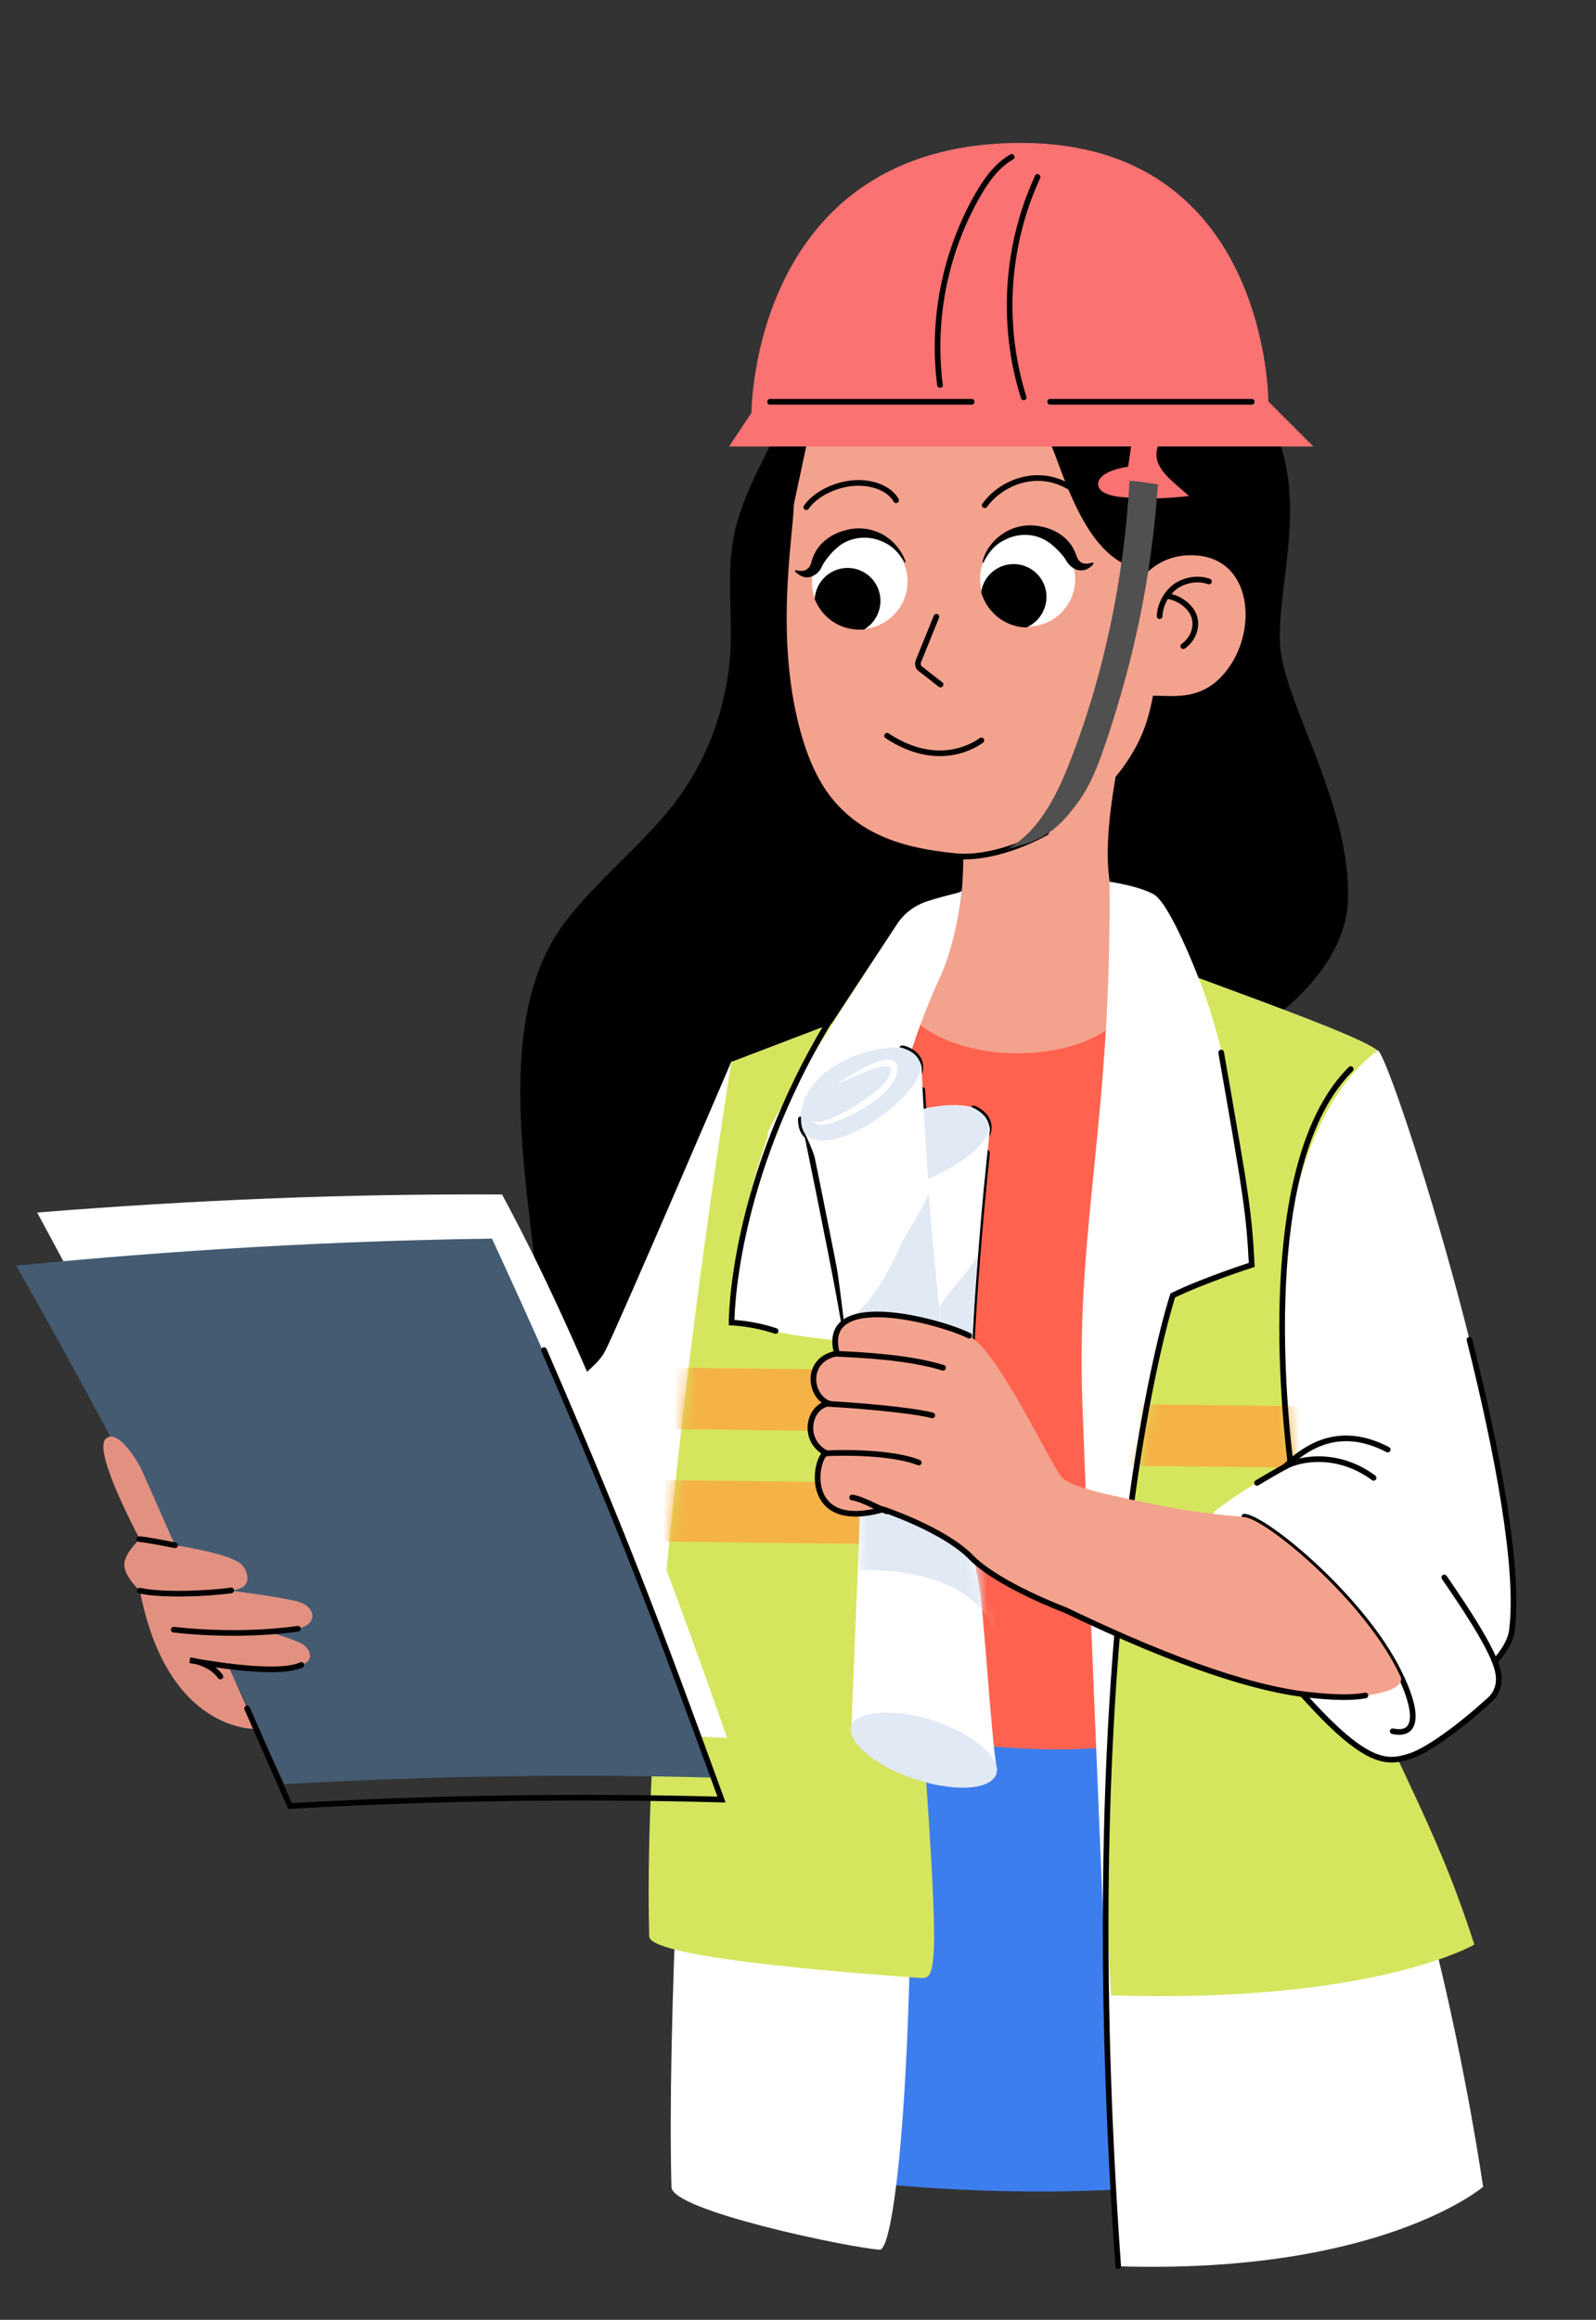 <svg width="148" height="215" viewBox="0 0 148 215" fill="none" xmlns="http://www.w3.org/2000/svg"><rect x="0" y="0" width="148" height="215" fill="#333333" stroke="none"/><path d="M127.796 97.349C129.206 98.584 141.865 138.165 140.204 151.104C139.89 153.525 136.493 156.091 133.762 158.238L119.955 137.993C119.955 137.993 117.486 121.833 120.041 109.185C121.343 102.96 125.57 97.873 127.799 97.353L127.796 97.349Z" fill="white"/><path d="M136.266 124.163C138.889 134.619 140.924 145.418 140.205 151.1C139.891 153.521 136.494 156.087 133.764 158.234" stroke="black" stroke-width="0.524" stroke-miterlimit="10" stroke-linecap="round"/><path d="M70.757 152.159C66.062 168.858 62.281 175.251 63.934 197.741C67.918 203.655 124.344 207.523 132.749 193.577C132.749 193.577 130.441 176.287 121.217 155.197L70.757 152.159Z" fill="#3D7EEF"/><path d="M97.433 28.432C107.155 27.68 114.528 31.87 118.048 39.445C121.572 47.02 117.977 55.336 118.811 60.681C119.646 66.027 125.219 74.855 125.002 83.287C124.785 91.719 113.825 97.091 113.825 97.091C113.825 97.091 59.479 137.644 55.345 137.671C53.351 137.682 52.397 132.65 52.057 131.356C50.793 126.583 50.097 121.638 49.558 116.733C48.514 107.273 46.169 93.679 52.367 85.509C55.162 81.828 58.802 78.925 61.772 75.401C65.011 71.552 66.934 67.026 67.581 62.036C68.056 58.366 67.443 54.663 67.847 50.989C68.251 47.334 69.972 44.215 71.576 40.968C73.626 36.815 76.585 29.502 81.063 27.34C90.25 22.877 97.433 28.436 97.433 28.436V28.432Z" fill="black"/><path d="M81.678 95.519C83.013 91.337 87.611 83.149 89.234 82.528C90.817 81.91 102.125 81.742 102.125 81.742L105.477 84.589L108.641 94.506L93.603 102.511L81.678 95.519Z" fill="#95A1DD"/><path d="M73.619 46.74C73.532 49.912 71.748 59.444 74.397 68.377C77.045 77.347 83.158 78.772 88.552 79.341C93.987 79.906 103.238 74.961 106.062 67.636C108.887 60.312 106.71 45.547 106.71 45.547L98.596 31.878L84.789 26.117L74.816 41.121L73.615 46.74H73.619Z" fill="#F3A28D"/><path d="M84.992 90.706C87.364 88.573 88.946 85.708 89.193 82.532C89.53 78.548 89.077 74.833 89.683 72.765C90.54 69.847 104.182 67.629 103.689 70.614C102.985 74.489 102.346 78.967 102.982 82.154C103.573 85.18 104.328 88.405 106.378 90.698C106.962 91.319 107.269 92.03 107.295 92.793C107.407 95.958 102.174 98.715 95.601 98.95C89.028 99.186 83.608 96.814 83.496 93.65C83.459 92.61 84.023 91.585 84.996 90.706H84.992Z" fill="#F3A28D"/><path d="M83.442 92.284C83.73 94.682 88.298 97.888 95.229 97.596C102.157 97.266 105.883 93.803 106.171 89.538C106.171 89.538 122.762 95.639 125.949 98.456L112.983 159.584C112.983 159.584 106.874 162.614 95.3 162.068C82.963 161.511 77.857 158.963 77.857 158.963L72.463 98.295L83.438 92.284H83.442Z" fill="#FF6350"/><path d="M111.146 90.646C116.028 92.475 126.39 96.156 127.759 97.39C127.759 97.39 119.376 129.748 122.541 142.953C126.517 159.779 129.88 167.362 133.071 180.208C136.03 192.137 137.53 202.675 137.53 202.675C137.53 202.675 128.032 210.8 103.654 210.033C103.654 210.033 100.938 145.777 100.369 129.991C99.778 113.603 103.111 103.615 102.883 81.716C102.883 81.716 105.423 82.068 106.934 82.853C108.487 83.639 111.146 90.646 111.146 90.646Z" fill="white"/><path d="M111.146 90.645C116.028 92.475 126.39 96.156 127.759 97.39C127.759 97.39 112.249 106.723 122.308 146.611C129.775 164.519 132.97 168.604 136.718 180.219C136.718 180.219 127.426 185.695 103.043 184.928C103.043 184.928 100.365 153.943 108.756 120.063L116.076 117.231C115.212 99.93 111.146 90.649 111.146 90.649V90.645Z" fill="#D5E55E"/><mask id="a" style="mask-type:luminance" maskUnits="userSpaceOnUse" x="102" y="90" width="35" height="96"><path d="M111.146 90.645C116.028 92.475 126.39 96.156 127.759 97.39C127.759 97.39 112.249 106.723 122.308 146.611C129.775 164.519 132.97 168.604 136.718 180.219C136.718 180.219 127.426 185.695 103.043 184.928C103.043 184.928 100.365 153.943 108.756 120.063L116.076 117.231C115.212 99.93 111.146 90.649 111.146 90.649V90.645Z" fill="white"/></mask><g mask="url(#a)"><path d="M99.153 135.766L125.715 136.091L125.784 130.398L99.223 130.073L99.153 135.766Z" fill="#F5B247"/><path d="M99.528 146.2L126.09 146.524L126.159 140.831L99.598 140.507L99.528 146.2Z" fill="#F5B247"/></g><path d="M112.527 140.144C114.633 138.501 117.267 136.923 119.156 135.894C120.611 135.079 122.418 135.135 123.817 136.047C126.241 137.604 130.165 140.712 133.973 146.192C140.067 154.998 139.079 155.436 138.814 156.932C138.814 156.932 134.916 161.204 130.64 162.802C127.868 163.823 123.682 161.208 118.943 154.355C114.843 148.523 112.535 140.144 112.535 140.144H112.527Z" fill="white"/><path d="M86.835 57.158L85.167 61.269C85.073 61.513 85.137 61.83 85.294 61.946L87.217 63.443" stroke="black" stroke-width="0.524" stroke-miterlimit="10" stroke-linecap="round"/><path d="M91.006 68.616C89.809 69.491 86.506 71.002 82.26 68.189" stroke="black" stroke-width="0.524" stroke-miterlimit="10" stroke-linecap="round"/><path d="M83.095 46.366C82.492 45.281 80.876 44.63 79.133 44.772C77.39 44.911 75.572 45.835 74.768 47.009" stroke="black" stroke-width="0.524" stroke-miterlimit="10" stroke-linecap="round"/><path d="M101.753 48.095C100.919 46.078 98.978 44.582 96.883 44.339C94.788 44.092 92.577 45.094 91.316 46.827" stroke="black" stroke-width="0.524" stroke-miterlimit="10" stroke-linecap="round"/><path d="M67.855 98.303C67.855 98.303 57.565 122.304 56.143 125.162C54.721 128.02 48.95 129.232 51.284 136.208L56.102 150.76L72.307 135.09C72.307 135.09 71.675 115.335 69.797 107.7C67.837 100.027 67.855 98.303 67.855 98.303Z" fill="white"/><path d="M61.862 155.81C57.586 158.533 52.618 157.587 50.523 155.096C48.428 152.604 48.458 148.991 47.216 146.87C45.978 144.749 49.206 141.984 49.206 141.984C49.206 141.984 48.066 139.257 49.139 137.896C50.172 136.493 64.117 129.374 70.72 136.676L61.862 155.81Z" fill="white"/><path d="M88.84 34.877C93.46 36.157 96.112 37.425 97.937 42.415C100.343 49.07 103.074 54.707 110.136 52.489C110.136 52.489 114.487 51.849 115.224 54.472C115.224 54.472 118.751 48.849 113.219 43.35C107.645 37.893 100.328 29.61 95.109 29.558L88.844 34.877H88.84Z" fill="black"/><path d="M106.916 64.479C108.88 64.449 111.914 65.141 114.229 61.449C116.545 57.753 115.887 51.719 110.78 51.465C105.674 51.207 104.227 56.597 104.227 56.597L106.916 64.483V64.479Z" fill="#F3A28D"/><path d="M112.112 53.892C111.094 53.529 109.939 53.731 109.037 54.322C108.177 54.955 107.574 56.021 107.533 57.105" stroke="black" stroke-width="0.524" stroke-miterlimit="10" stroke-linecap="round"/><path d="M109.731 59.889C110.644 59.223 111.011 58.172 110.775 57.259C110.539 56.346 109.574 55.516 108.426 55.269" stroke="black" stroke-width="0.524" stroke-miterlimit="10" stroke-linecap="round"/><path d="M75.301 54.024L75.312 54.383C75.555 56.661 77.541 58.393 79.868 58.31C82.311 58.221 84.245 56.186 84.159 53.743C84.069 51.3 82.038 49.407 79.554 49.497C78.993 49.516 78.477 49.617 78.002 49.834C76.378 50.455 75.234 52.101 75.305 54.024H75.301Z" fill="white"/><path d="M79.751 58.355C79.871 58.355 79.991 58.355 80.111 58.351C81.027 57.82 81.656 56.81 81.644 55.646C81.626 53.963 80.245 52.616 78.562 52.635C76.957 52.654 75.652 53.911 75.547 55.515C76.209 57.191 77.825 58.377 79.751 58.355Z" fill="#000101"/><path d="M83.981 52.067C83.622 51.038 82.866 50.099 81.845 49.534C80.82 48.969 79.571 48.812 78.422 49.138C77.27 49.418 76.133 50.144 75.568 51.248C75.418 51.536 75.306 51.82 75.239 52.1C75.205 52.303 75.093 52.467 75.014 52.591C74.898 52.714 74.741 52.841 74.543 52.89C74.345 52.938 74.06 52.908 73.78 52.837L73.705 52.961C73.911 53.155 74.162 53.346 74.487 53.455C74.812 53.563 75.213 53.507 75.523 53.298C75.837 53.126 76.069 52.837 76.215 52.512C76.327 52.269 76.44 52.104 76.593 51.895C76.862 51.524 77.169 51.15 77.517 50.859C77.865 50.526 78.258 50.271 78.733 50.092C79.642 49.736 80.685 49.74 81.621 50.107C82.107 50.29 82.559 50.556 82.934 50.904C83.308 51.251 83.644 51.682 83.903 52.153L83.981 52.071V52.067Z" fill="#000101"/><path d="M90.884 53.784C90.902 54.304 90.999 54.783 91.175 55.217C91.838 56.919 93.528 58.142 95.451 58.071C97.894 57.981 99.787 55.95 99.701 53.503C99.611 51.061 97.58 49.168 95.133 49.254C94.172 49.288 93.3 49.639 92.601 50.189C91.546 50.948 90.831 52.299 90.884 53.78V53.784Z" fill="white"/><path d="M93.743 57.88C94.234 58.06 94.712 58.15 95.18 58.15C95.939 57.828 96.553 57.2 96.856 56.373C97.436 54.79 96.624 53.044 95.045 52.464C93.467 51.884 91.716 52.696 91.136 54.274C91.069 54.461 91.02 54.701 90.99 54.903C91.372 56.193 92.352 57.364 93.743 57.877V57.88Z" fill="#000101"/><path d="M91.184 52.168C91.409 51.678 91.712 51.225 92.059 50.851C92.407 50.477 92.838 50.182 93.312 49.965C94.218 49.531 95.261 49.452 96.193 49.74C96.638 49.886 97.087 50.111 97.461 50.417C97.831 50.724 98.164 51.035 98.46 51.386C98.628 51.581 98.752 51.738 98.883 51.974C99.055 52.288 99.305 52.52 99.631 52.71C99.96 52.898 100.36 52.886 100.678 52.793C100.996 52.662 101.228 52.493 101.419 52.243L101.333 52.127C101.056 52.217 100.817 52.265 100.573 52.235C100.371 52.202 100.207 52.127 100.083 51.974C99.96 51.858 99.87 51.659 99.825 51.502C99.736 51.267 99.605 50.949 99.436 50.675C98.796 49.617 97.611 48.977 96.44 48.779C95.269 48.539 94.034 48.786 93.054 49.422C92.074 50.058 91.345 51.008 91.106 52.101L91.188 52.179L91.184 52.168Z" fill="#000101"/><path d="M74.037 68.392C76.686 77.362 83.157 78.776 88.555 79.345C90.93 79.58 94.032 78.787 97.02 77.153" stroke="black" stroke-width="0.524" stroke-miterlimit="10" stroke-linecap="round"/><path d="M113.241 97.551C115.613 111.025 115.826 112.503 116.076 117.227C116.076 117.227 111.595 118.671 108.756 120.059C108.756 120.059 99.299 148.283 103.691 210.029" stroke="black" stroke-width="0.524" stroke-miterlimit="10" stroke-linecap="round"/><path d="M116.562 137.431C117.505 136.878 118.369 136.361 119.155 135.935C120.61 135.119 124.119 134.551 127.377 136.964" stroke="black" stroke-width="0.524" stroke-miterlimit="10" stroke-linecap="round"/><path d="M119.673 135.674C118.809 128.402 117.044 107.244 125.255 99.085" stroke="black" stroke-width="0.524" stroke-miterlimit="10" stroke-linecap="round"/><path d="M128.686 134.345C124.066 131.944 121.017 134.222 119.154 135.931" stroke="black" stroke-width="0.524" stroke-miterlimit="10" stroke-linecap="round"/><path d="M89.155 82.651C88.04 82.932 86.97 83.213 86.136 83.482C84.905 83.848 83.85 84.608 83.166 85.674L77.117 94.88L67.817 98.426C67.817 98.426 61.484 173.238 62.266 202.697C62.303 204.863 78.434 208.252 81.572 208.503C83.581 208.63 86.626 173.897 82.231 116.446C81.393 105.481 84.329 96.75 87.269 90.346C88.755 87.002 89.159 82.655 89.159 82.655L89.155 82.651Z" fill="white"/><path d="M71.233 105.231C70.119 105.511 83.851 84.604 83.166 85.674L77.118 94.88L67.818 98.426C67.818 98.426 59.42 150.004 60.202 179.463C60.239 181.629 82.261 183.073 85.4 183.32C87.409 183.447 87.188 181.24 82.792 123.785C79.482 125.409 67.848 122.577 67.848 122.577C67.661 114.89 71.237 105.235 71.237 105.235L71.233 105.231Z" fill="#D5E55E"/><mask id="b" style="mask-type:luminance" maskUnits="userSpaceOnUse" x="60" y="85" width="27" height="99"><path d="M71.233 105.231C70.119 105.511 83.851 84.604 83.166 85.674L77.118 94.88L67.818 98.426C67.818 98.426 59.42 150.004 60.202 179.463C60.239 181.629 82.261 183.073 85.4 183.32C87.409 183.447 87.188 181.24 82.792 123.785C79.482 125.409 67.848 122.577 67.848 122.577C67.661 114.89 71.237 105.235 71.237 105.235L71.233 105.231Z" fill="white"/></mask><g mask="url(#b)"><path d="M58.329 132.393L84.891 132.718L84.96 127.025L58.399 126.7L58.329 132.393Z" fill="#F5B247"/><path d="M58.704 142.83L85.266 143.155L85.335 137.462L58.774 137.137L58.704 142.83Z" fill="#F5B247"/></g><path d="M77.099 94.319C67.739 109.582 67.844 122.577 67.844 122.577C67.844 122.577 69.77 122.63 71.925 123.352" stroke="black" stroke-width="0.524" stroke-miterlimit="10" stroke-linecap="round"/><path d="M136.088 159.315C136.088 159.315 132.74 162.124 130.757 162.757C128.775 163.389 126.938 163.696 121.596 157.912C116.213 152.129 116.086 150.809 116.086 150.809" stroke="black" stroke-width="0.524" stroke-miterlimit="10" stroke-linecap="round"/><path d="M67.424 161.066C54.084 160.464 40.76 160.422 27.42 160.901C20.133 144.554 12.124 128.353 3.445 112.376C18.128 111.205 31.827 110.633 46.554 110.704C54.417 125.225 61.521 144.187 67.424 161.066Z" fill="white"/><path d="M66.397 164.754C53.065 164.391 39.71 164.593 26.378 165.352C18.773 149.136 10.495 133.107 1.498 117.302C16.169 115.851 30.904 114.998 45.621 114.792C53.274 131.285 60.176 147.969 66.397 164.754Z" fill="#445B72"/><path d="M23.784 160.232C23.784 160.232 15.536 160.688 12.973 147.423C12.973 147.423 11.563 146.151 11.526 145.067C11.488 143.982 12.962 142.646 12.962 142.646C12.962 142.646 8.619 134.577 9.779 133.373C10.98 132.165 13.045 136.025 13.045 136.025L16.232 143.211C16.232 143.211 21.072 143.918 22.311 144.917C22.845 145.34 23.84 147.307 21.237 147.405C21.237 147.405 26.033 147.996 27.574 148.418C29.152 148.841 29.403 150.199 28.258 150.719C27.589 151.026 26.395 151.306 25.15 151.314C25.15 151.314 27.462 151.994 28.116 152.41C28.445 152.638 29.448 153.726 27.944 154.34C26.44 154.957 22.415 154.538 21.207 154.463L23.781 160.228L23.784 160.232Z" fill="#E29181"/><path d="M27.944 154.302C25.576 155.432 17.619 153.872 17.619 153.872C17.619 153.872 19.43 154.007 20.44 155.376" stroke="black" stroke-width="0.524" stroke-miterlimit="10" stroke-linecap="round"/><path d="M12.975 147.419C14.916 147.872 19.244 147.715 21.44 147.397" stroke="black" stroke-width="0.524" stroke-miterlimit="10" stroke-linecap="round"/><path d="M16.113 151.04C22.678 151.766 27.624 150.947 27.624 150.947" stroke="black" stroke-width="0.524" stroke-miterlimit="10" stroke-linecap="round"/><path d="M12.922 142.65C13.322 142.635 16.233 143.211 16.233 143.211" stroke="black" stroke-width="0.524" stroke-miterlimit="10" stroke-linecap="round"/><path d="M50.446 125.128C57.711 141.875 60.722 149.791 66.909 166.782C53.577 166.419 40.223 166.621 26.89 167.38L22.914 158.335" stroke="black" stroke-width="0.524" stroke-miterlimit="10" stroke-linecap="round"/><path d="M115.393 140.562C117.364 140.731 126.338 148.111 129.712 154.972C131.485 158.518 131.571 160.965 129.147 160.449" stroke="black" stroke-width="0.524" stroke-miterlimit="10" stroke-linecap="round"/><path d="M133.932 146.196C138.503 152.814 139.09 154.677 138.974 155.885C138.918 156.569 138.581 157.183 138.073 157.602C137.605 158.021 136.906 158.646 136.09 159.319" stroke="black" stroke-width="0.524" stroke-miterlimit="10" stroke-linecap="round"/><path d="M91.531 106.836C91.209 109.956 90.902 113.162 90.644 116.431C90.599 117.112 90.535 117.778 90.49 118.455C90.446 119.132 90.386 119.828 90.341 120.509C90.259 121.952 90.165 123.408 90.087 124.881C90.027 125.805 89.986 126.741 89.941 127.68C89.903 128.316 89.896 128.944 89.858 129.58C89.784 131.308 89.72 133.021 89.686 134.727C89.626 137.054 89.582 139.366 89.57 141.629" stroke="black" stroke-width="0.524" stroke-miterlimit="10" stroke-linecap="round"/><path d="M81.154 122.008C81.191 119.869 81.176 117.867 81.15 116.109C81.15 115.649 81.128 115.223 81.116 114.781C81.072 113.958 80.985 113.124 80.877 112.35" stroke="black" stroke-width="0.524" stroke-miterlimit="10" stroke-linecap="round"/><path d="M79.975 107.801C79.866 108.561 80.016 109.084 80.33 109.428C82.163 111.437 88.997 108.598 91.193 105.733C91.799 104.951 91.762 104.311 91.549 103.84C91.216 103.095 90.355 102.736 90.284 102.732" stroke="black" stroke-width="0.524" stroke-miterlimit="10" stroke-linecap="round"/><path d="M85.529 101.011C85.69 104.142 85.877 107.356 86.12 110.629C86.18 111.306 86.221 111.975 86.278 112.653C86.337 113.33 86.386 114.025 86.442 114.703C86.584 116.139 86.711 117.594 86.861 119.061C86.943 119.981 87.044 120.916 87.145 121.847C87.205 122.48 87.295 123.104 87.355 123.737C87.546 125.457 87.744 127.156 87.972 128.85C88.271 131.158 88.578 133.451 88.915 135.688" stroke="black" stroke-width="0.524" stroke-miterlimit="10" stroke-linecap="round"/><path d="M78.29 122.816C78.002 120.695 76.3 112.23 74.879 105.298" stroke="black" stroke-width="0.524" stroke-miterlimit="10" stroke-linecap="round"/><path d="M74.258 103.73C74.269 104.497 74.497 104.991 74.86 105.287C76.977 106.992 83.296 103.139 85.028 99.975C85.506 99.111 85.375 98.482 85.087 98.048C84.642 97.364 83.741 97.139 83.666 97.147" stroke="black" stroke-width="0.524" stroke-miterlimit="10" stroke-linecap="round"/><path d="M89.989 161.545C89.989 161.545 89.469 162.084 88.526 162.551L80.618 154.853C80.618 154.853 80.992 149.189 81.344 147.495C81.46 146.922 80.551 137.177 80.79 132.692C80.883 130.878 80.977 129.06 81.044 127.276C81.201 123.161 81.239 119.263 81.168 116.091C81.168 115.63 81.145 115.204 81.134 114.763C81.029 112.484 80.521 110.203 80.098 108.983V108.953C80.049 108.714 80.117 107.491 80.236 106.843C81.707 102.601 88.605 101.928 90.329 102.706L90.344 102.717C90.744 102.953 91.463 103.432 91.721 104.27C91.739 104.311 91.747 104.367 91.751 104.393C91.762 104.479 91.788 104.573 91.799 104.659C91.376 108.467 90.999 112.38 90.692 116.431C90.647 117.108 90.583 117.778 90.538 118.455C90.494 119.136 90.434 119.828 90.389 120.508C90.307 121.952 90.213 123.408 90.135 124.881C90.075 125.805 90.034 126.741 89.989 127.68C89.951 128.316 89.944 128.944 89.906 129.58C89.832 131.308 89.768 133.021 89.734 134.727C89.674 137.054 89.629 139.366 89.618 141.629C89.607 143.178 89.611 144.738 89.615 146.268C89.618 146.653 89.622 147.038 89.615 147.412C89.615 148.557 89.648 149.683 89.659 150.813C89.659 150.813 89.648 150.828 89.659 150.843C89.682 151.598 89.686 152.343 89.704 153.098C89.753 155.971 89.854 158.777 89.992 161.537L89.989 161.545Z" fill="white"/><path d="M80.779 142.459C83.372 141.303 85.021 138.883 87.086 137.069C87.965 136.294 88.878 135.576 89.705 134.738C89.765 132.411 89.851 130.081 89.959 127.69C90 126.755 90.045 125.816 90.105 124.892C90.183 123.422 90.277 121.963 90.359 120.519C90.449 119.132 90.554 117.789 90.647 116.431C90.292 117.022 89.884 117.575 89.462 118.088C89.08 118.582 88.665 119.049 88.264 119.532C87.853 120.029 87.479 120.579 87.112 121.114C86.334 122.248 85.556 123.351 84.621 124.361C84.153 124.866 83.66 125.375 83.106 125.79C82.455 126.306 81.692 126.864 81.015 127.279C80.615 132.557 80.817 138.43 80.203 143.364C80.772 143.091 80.207 142.706 80.779 142.459Z" fill="#E1E9F4"/><path d="M80.205 106.88C80.1 107.18 80.022 107.479 79.988 107.812C79.88 108.571 80.029 109.095 80.344 109.439C82.177 111.448 89.011 108.609 91.207 105.743C91.813 104.961 91.775 104.322 91.562 103.85C91.229 103.106 90.369 102.747 90.298 102.743C88.573 101.965 81.675 102.638 80.205 106.88Z" fill="#E1E9F4"/><path d="M92.327 164.324C92.132 164.552 91.751 164.952 91.193 165.345L78.961 159.91C78.961 159.91 79.604 143.802 79.69 142.078C79.716 141.494 79.735 141.135 79.739 141.045C79.63 137.158 79.324 132.677 78.875 128.21C78.688 126.4 78.501 124.593 78.295 122.82C77.82 118.731 77.259 114.871 76.701 111.751C76.634 111.298 76.544 110.879 76.466 110.445C76.013 108.212 75.16 106.035 74.558 104.894L74.55 104.868C74.472 104.64 74.348 103.42 74.367 102.762C75.171 98.344 81.882 96.623 83.708 97.128L83.727 97.139C84.157 97.308 84.939 97.674 85.324 98.464C85.35 98.501 85.365 98.557 85.373 98.583C85.395 98.666 85.436 98.755 85.459 98.838C85.623 102.665 85.848 106.592 86.166 110.64C86.225 111.317 86.267 111.987 86.323 112.664C86.382 113.341 86.431 114.037 86.487 114.714C86.629 116.15 86.76 117.605 86.906 119.072C86.989 119.996 87.09 120.927 87.191 121.859C87.25 122.491 87.34 123.115 87.4 123.748C87.591 125.468 87.789 127.167 88.017 128.861C88.317 131.169 88.623 133.463 88.96 135.7C89.184 137.229 89.428 138.771 89.663 140.286C89.727 140.667 89.79 141.049 89.835 141.419C90.007 142.553 90.217 143.66 90.4 144.775C90.4 144.775 90.389 144.793 90.408 144.801C90.542 145.545 90.662 146.278 90.8 147.023C91.275 149.78 91.889 160.838 92.435 163.905C92.461 164.058 92.42 164.212 92.319 164.331L92.327 164.324Z" fill="white"/><mask id="c" style="mask-type:luminance" maskUnits="userSpaceOnUse" x="74" y="97" width="19" height="69"><path d="M92.327 164.324C92.132 164.552 91.751 164.952 91.193 165.345L78.961 159.91C78.961 159.91 79.604 143.802 79.69 142.078C79.716 141.494 79.735 141.135 79.739 141.045C79.63 137.158 79.324 132.677 78.875 128.21C78.688 126.4 78.501 124.593 78.295 122.82C77.82 118.731 77.259 114.871 76.701 111.751C76.634 111.298 76.544 110.879 76.466 110.445C76.013 108.212 75.16 106.035 74.558 104.894L74.55 104.868C74.472 104.64 74.348 103.42 74.367 102.762C75.171 98.344 81.882 96.623 83.708 97.128L83.727 97.139C84.157 97.308 84.939 97.674 85.324 98.464C85.35 98.501 85.365 98.557 85.373 98.583C85.395 98.666 85.436 98.755 85.459 98.838C85.623 102.665 85.848 106.592 86.166 110.64C86.225 111.317 86.267 111.987 86.323 112.664C86.382 113.341 86.431 114.037 86.487 114.714C86.629 116.15 86.76 117.605 86.906 119.072C86.989 119.996 87.09 120.927 87.191 121.859C87.25 122.491 87.34 123.115 87.4 123.748C87.591 125.468 87.789 127.167 88.017 128.861C88.317 131.169 88.623 133.463 88.96 135.7C89.184 137.229 89.428 138.771 89.663 140.286C89.727 140.667 89.79 141.049 89.835 141.419C90.007 142.553 90.217 143.66 90.4 144.775C90.4 144.775 90.389 144.793 90.408 144.801C90.542 145.545 90.662 146.278 90.8 147.023C91.275 149.78 91.889 160.838 92.435 163.905C92.461 164.058 92.42 164.212 92.319 164.331L92.327 164.324Z" fill="white"/></mask><g mask="url(#c)"><path d="M92.26 151.384C92.26 151.384 91.13 145.365 79.676 145.507L79.553 136.765L92.088 142.937L92.264 151.388L92.26 151.384Z" fill="#E1E9F4"/></g><path d="M80.355 137.858C82.738 136.32 83.998 133.676 85.76 131.566C86.508 130.668 87.301 129.815 87.99 128.861C87.691 126.553 87.421 124.238 87.163 121.855C87.062 120.923 86.961 119.992 86.879 119.068C86.729 117.602 86.598 116.146 86.46 114.71C86.336 113.326 86.235 111.979 86.119 110.625C85.858 111.265 85.543 111.874 85.203 112.443C84.9 112.989 84.563 113.517 84.241 114.055C83.912 114.609 83.624 115.211 83.347 115.795C82.753 117.033 82.15 118.245 81.38 119.386C80.994 119.955 80.583 120.534 80.104 121.028C79.539 121.638 78.87 122.304 78.264 122.82C78.675 128.098 79.775 133.87 79.925 138.838C80.445 138.479 79.827 138.187 80.355 137.854V137.858Z" fill="#E1E9F4"/><path d="M74.348 102.788C74.288 103.103 74.258 103.406 74.277 103.742C74.288 104.509 74.516 105.003 74.879 105.298C76.997 107.004 83.315 103.151 85.047 99.987C85.526 99.122 85.395 98.494 85.107 98.06C84.661 97.376 83.76 97.151 83.685 97.159C81.86 96.653 75.149 98.374 74.344 102.792L74.348 102.788Z" fill="#E1E9F4"/><path d="M75.348 103.873C75.826 104.737 77.794 103.914 79.07 103.263C80.327 102.601 81.12 102.163 82.219 101.045C82.493 100.757 82.74 100.435 82.945 100.065C83.054 99.87 83.132 99.683 83.188 99.462C83.2 99.399 83.203 99.354 83.215 99.294C83.226 99.23 83.23 99.186 83.241 99.126C83.241 99.01 83.241 98.92 83.211 98.808C83.158 98.572 82.998 98.366 82.814 98.288C82.631 98.209 82.433 98.191 82.246 98.202C81.887 98.232 81.531 98.336 81.213 98.46C80.559 98.695 79.915 99.032 79.305 99.384C78.696 99.739 78.086 100.139 77.514 100.558C78.138 100.259 78.759 99.96 79.391 99.687C80.024 99.414 80.645 99.159 81.269 98.976C81.569 98.89 81.887 98.811 82.156 98.823C82.291 98.826 82.425 98.834 82.493 98.871C82.579 98.92 82.624 98.965 82.62 99.055C82.653 99.283 82.597 99.548 82.421 99.822C82.276 100.087 82.055 100.356 81.819 100.618C79.556 102.638 76.085 104.449 75.348 103.88V103.873Z" fill="white"/><path d="M78.957 159.906C78.471 161.402 81.056 163.617 84.763 164.863C88.47 166.108 91.882 165.914 92.383 164.421C92.884 162.932 90.284 160.71 86.577 159.465C82.87 158.219 79.361 158.657 78.957 159.906Z" fill="#E1E9F4"/><path d="M76.585 134.697C74.291 133.414 75.021 130.301 76.861 130.114C74.991 129.46 74.587 126.026 77.617 125.472C75.994 119.431 87.22 122.479 89.876 123.826C92.573 125.173 97.664 136.223 98.494 136.956C99.325 137.689 101.509 138.25 103.612 138.699C109.152 139.945 111.411 140.226 115.395 140.603C117.408 140.772 126.629 148.384 129.846 155.327C129.846 155.327 130.523 156.266 128.058 156.876C125.593 157.486 118.784 158.974 98.779 149.304C98.779 149.304 92.517 146.963 90.018 144.404C87.519 141.845 81.874 139.964 81.874 139.964C74.486 142.036 75.447 135.34 76.588 134.697H76.585Z" fill="#F3A28D"/><path d="M77.617 125.472C79.626 125.562 84.209 125.756 87.452 126.763" stroke="black" stroke-width="0.524" stroke-miterlimit="10" stroke-linecap="round"/><path d="M76.863 130.114C78.711 130.208 84.221 130.612 86.451 131.173" stroke="black" stroke-width="0.524" stroke-miterlimit="10" stroke-linecap="round"/><path d="M76.584 134.697C77.624 134.618 82.637 134.517 85.199 135.55" stroke="black" stroke-width="0.524" stroke-miterlimit="10" stroke-linecap="round"/><path d="M82.233 140.072C81.092 139.631 79.943 138.913 79.016 138.786" stroke="black" stroke-width="0.524" stroke-miterlimit="10" stroke-linecap="round"/><path d="M89.873 123.789C87.176 122.443 75.953 119.398 77.614 125.435C74.625 125.985 75.029 129.378 76.859 130.078C75.022 130.306 74.293 133.418 76.582 134.66C75.482 135.3 74.48 141.996 81.905 139.886C81.905 139.886 87.55 141.768 90.049 144.326C92.547 146.885 98.81 149.227 98.81 149.227C109.669 154.453 116.646 156.529 121.116 157.049C122.205 157.168 124.864 157.475 126.615 157.131" stroke="black" stroke-width="0.524" stroke-miterlimit="10" stroke-linecap="round"/><path d="M67.607 41.379C67.607 41.379 118.662 41.379 121.785 41.379L117.618 37.212C117.618 37.212 117.618 13.248 94.694 13.248C69.687 13.248 69.687 38.256 69.687 38.256L67.603 41.383L67.607 41.379Z" fill="#FB7272"/><path d="M93.692 14.315C92.442 15.033 91.526 16.174 90.778 17.386C89.977 18.684 89.304 20.064 88.739 21.478C87.587 24.348 86.909 27.404 86.726 30.49C86.625 32.226 86.681 33.969 86.902 35.693C86.943 36.023 87.467 36.026 87.426 35.693C87.044 32.697 87.149 29.648 87.736 26.686C88.32 23.738 89.371 20.884 90.86 18.273C91.638 16.911 92.566 15.568 93.953 14.767C94.245 14.599 93.983 14.146 93.688 14.315H93.692Z" fill="black"/><path d="M95.996 16.26C94.84 18.763 94.055 21.426 93.662 24.153C93.269 26.88 93.265 29.622 93.643 32.338C93.86 33.887 94.204 35.413 94.675 36.906C94.776 37.227 95.281 37.089 95.18 36.767C93.557 31.62 93.467 26.027 94.885 20.824C95.285 19.35 95.809 17.914 96.449 16.526C96.587 16.223 96.138 15.957 95.996 16.26Z" fill="black"/><path d="M97.374 37.5C102.244 37.5 107.118 37.5 111.989 37.5C113.354 37.5 114.72 37.5 116.085 37.5C116.422 37.5 116.422 36.977 116.085 36.977C111.215 36.977 106.34 36.977 101.47 36.977C100.104 36.977 98.739 36.977 97.374 36.977C97.037 36.977 97.037 37.5 97.374 37.5Z" fill="black"/><path d="M71.401 37.5C76.271 37.5 81.146 37.5 86.016 37.5C87.382 37.5 88.747 37.5 90.112 37.5C90.449 37.5 90.449 36.977 90.112 36.977C85.242 36.977 80.368 36.977 75.497 36.977C74.132 36.977 72.766 36.977 71.401 36.977C71.064 36.977 71.064 37.5 71.401 37.5Z" fill="black"/><path d="M107.926 40.611C107.173 41.256 107.086 42.241 107.434 43.014C107.782 43.786 108.486 44.413 109.174 45.019C109.533 45.337 109.898 45.648 110.257 45.967C108.158 46.229 106.034 46.263 103.971 46.067C103.049 45.975 101.965 45.707 101.843 44.982C101.68 43.995 103.346 43.432 104.616 43.253C104.78 42.101 104.945 40.955 105.109 39.802C106.585 40.104 108.067 40.404 109.543 40.706" fill="#FB7272"/><path d="M93.357 78.708C96.227 77.18 97.873 73.935 99.028 71.066C102.374 62.731 104.27 53.377 104.74 44.56C105.422 44.575 106.812 44.825 107.377 44.882C106.811 53.307 105.121 61.355 102.379 69.305C101.761 71.094 101.063 72.89 99.902 74.439C98.742 75.987 97.724 77.211 95.5 78.079C94.982 78.285 93.362 78.708 93.362 78.708L93.357 78.708Z" fill="#505050"/></svg>